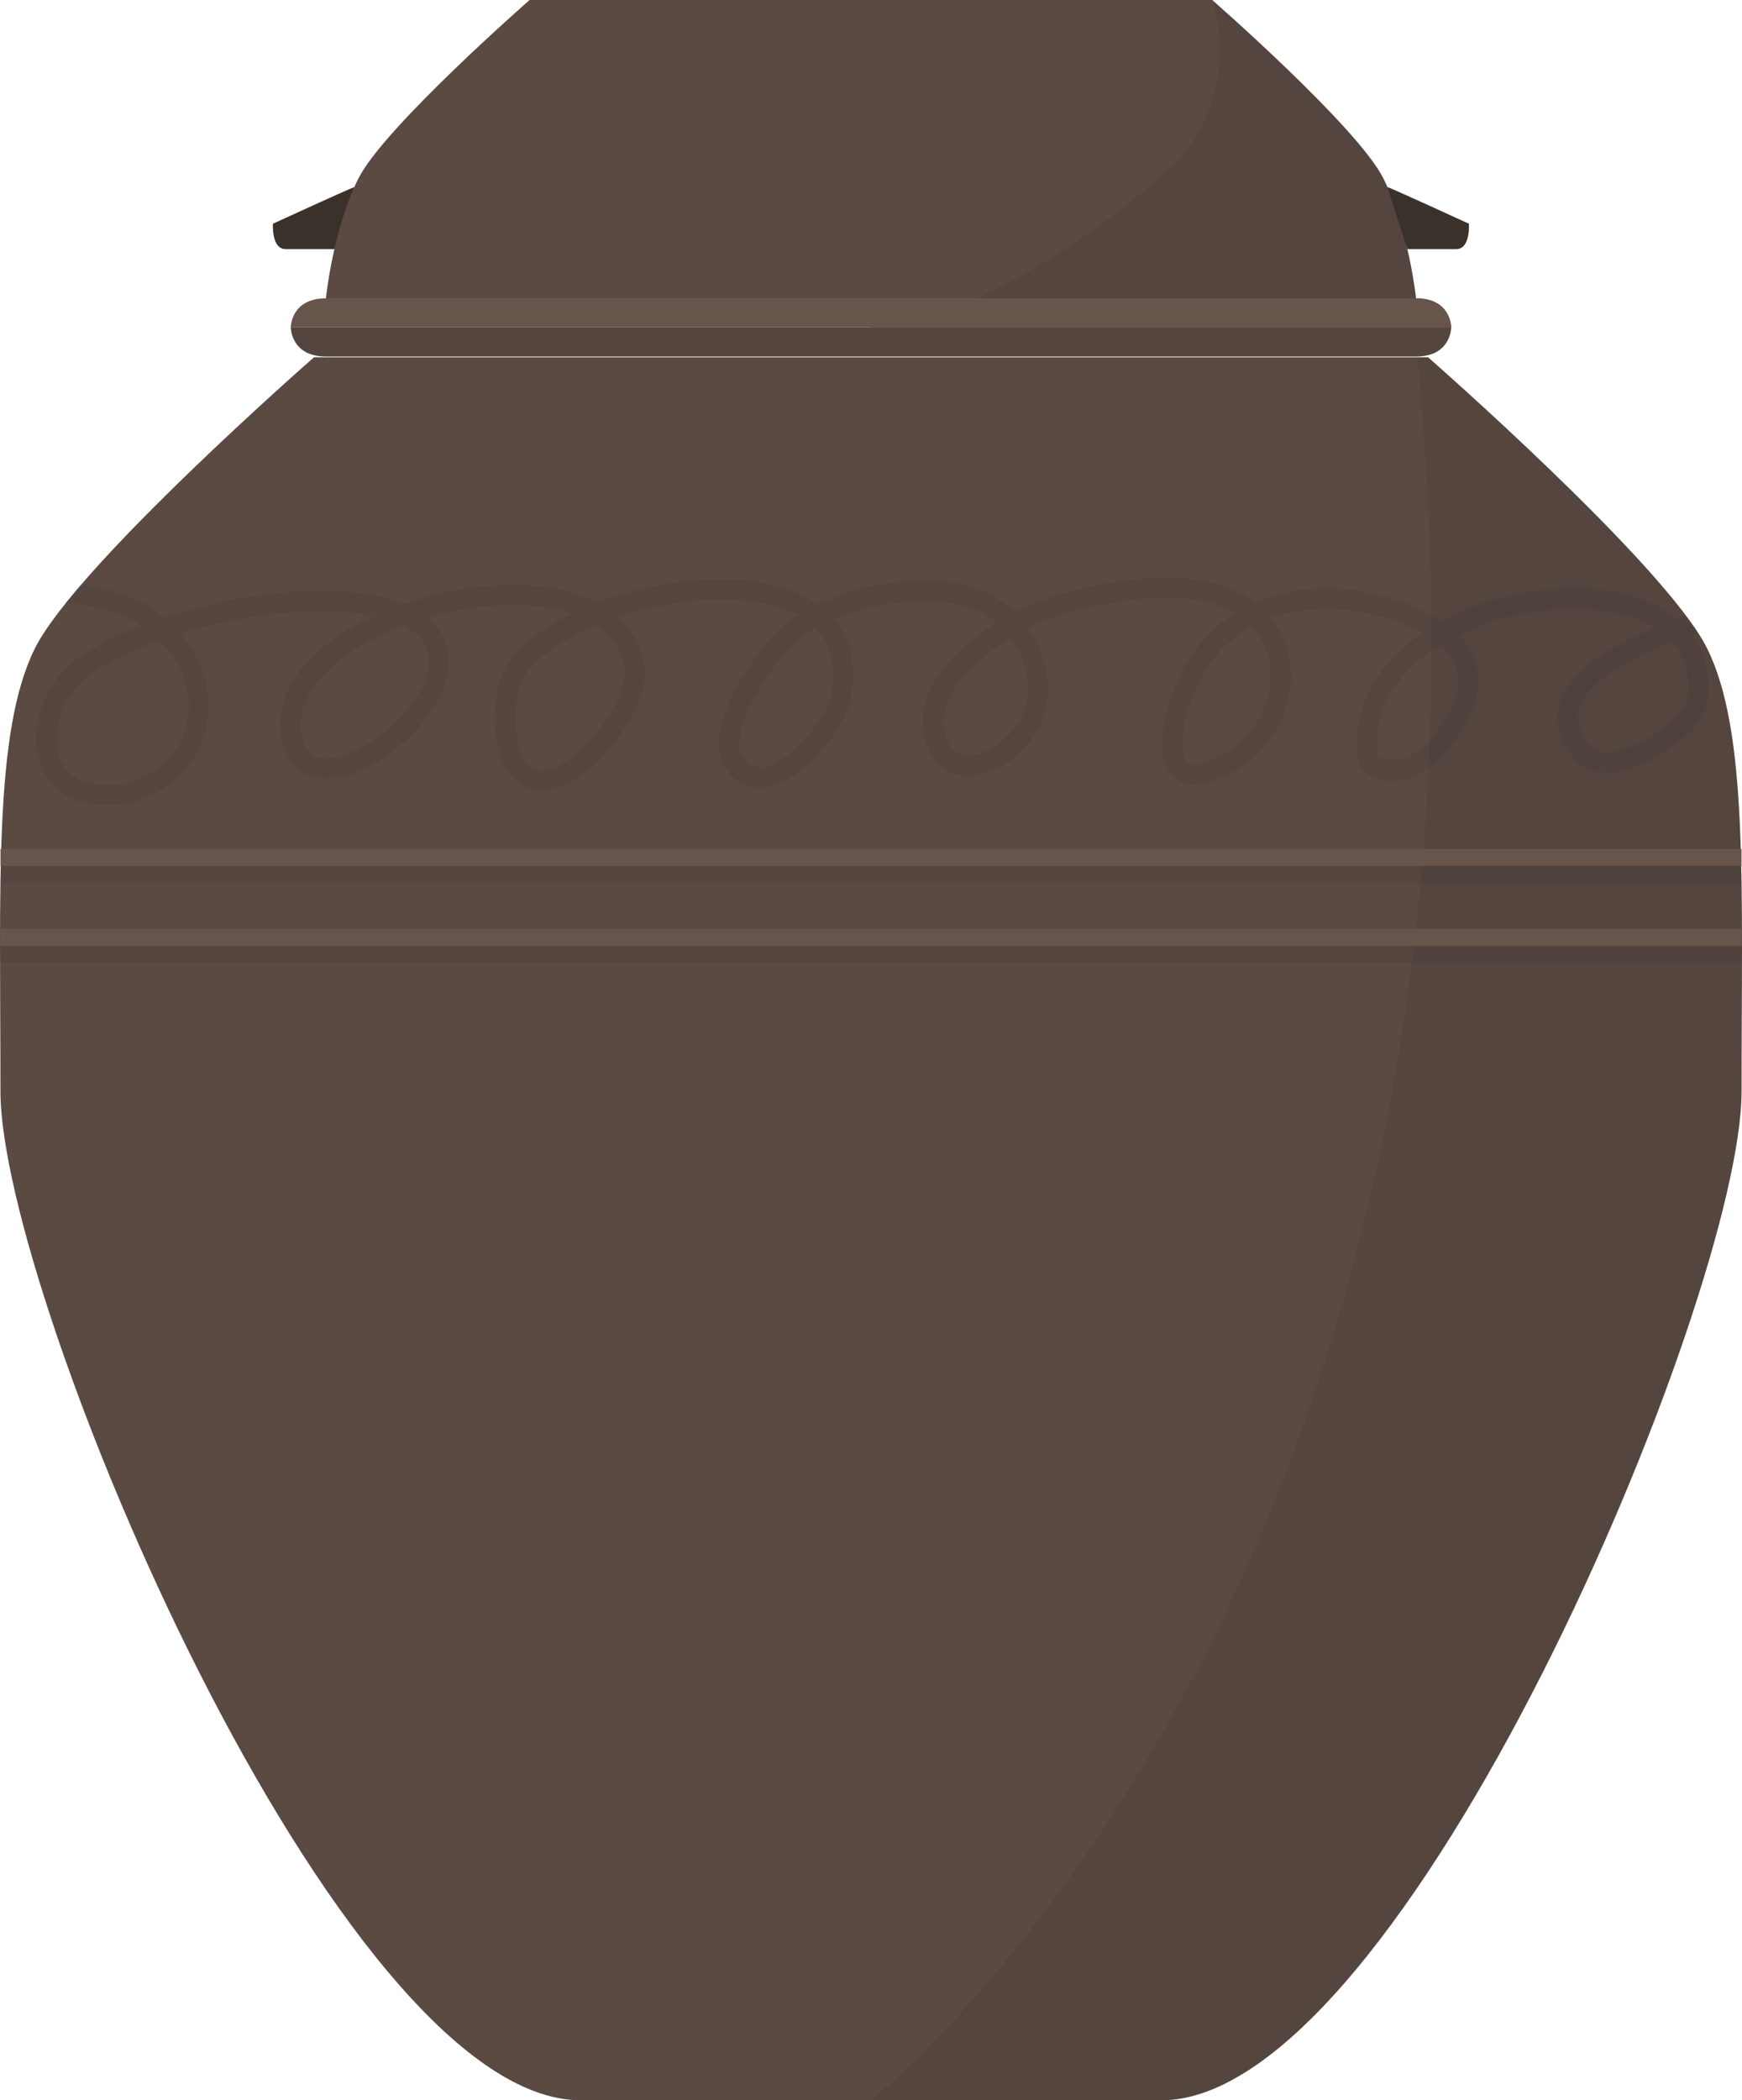 <svg xmlns="http://www.w3.org/2000/svg" viewBox="0 0 427.6 515.42"><defs><style>.cls-1{isolation:isolate;}.cls-2{fill:#3b312b;}.cls-3{fill:#5a4a42;}.cls-4{fill:#67554b;}.cls-5{fill:#231f20;mix-blend-mode:multiply;opacity:0.1;}</style></defs><g class="cls-1"><g id="Layer_2" data-name="Layer 2"><g id="kimchi"><path class="cls-2" d="M87,45.9c-1.34.44-20,9-20,9s-.44,6.24,3.13,6.24H82.13Z"/><path class="cls-3" d="M339.55,43.75c-6.25-12.5-42-43.75-42-43.75H130S94.29,31.25,88,43.75s-8,29.46-8,29.46H347.59S345.8,56.25,339.55,43.75Z"/><path class="cls-3" d="M419,159.05c-10.19-20.39-68.46-71.37-68.46-71.37H77.07s-58.27,51-68.47,71.37S.11,217.24.11,267.83,83,515.42,142.59,515.42H285c59.61,0,142.49-197,142.49-247.59S429.19,179.44,419,159.05Z"/><path class="cls-2" d="M340.56,45.9c1.34.44,20,9,20,9s.45,6.24-3.12,6.24H345.47Z"/><path class="cls-4" d="M347.59,73.21H80c-8.63,0-8.63,7.14-8.63,7.14H356.22S356.22,73.21,347.59,73.21Z"/><path class="cls-3" d="M213.81,80.35H71.38s0,7.14,8.63,7.14H347.59c8.63,0,8.63-7.14,8.63-7.14Z"/><path class="cls-5" d="M339.55,43.75C333.33,31.3,297.89.26,297.61,0c4.24,14.21,1.06,30.39-9.88,40.65a192.21,192.21,0,0,1-47.9,32.55H347.59S345.8,56.25,339.55,43.75Z"/><path class="cls-5" d="M419,159.05c-10.19-20.39-68.46-71.37-68.46-71.37h-2.66C377,386.5,213.78,515.42,213.78,515.42H285c59.61,0,142.49-197,142.49-247.59S429.19,179.44,419,159.05Z"/><path class="cls-4" d="M213.78,80.35H356.22s0-7.14-8.63-7.14H213.78Z"/><rect class="cls-5" x="0.12" y="212.49" width="427.36" height="4.18"/><rect class="cls-5" x="0.12" y="232.12" width="427.36" height="4.18"/><polygon class="cls-4" points="213.81 208.31 213.78 208.31 0.12 208.31 0.12 212.49 213.78 212.49 213.81 212.49 427.48 212.49 427.48 208.31 213.81 208.31"/><polygon class="cls-4" points="213.81 227.94 213.78 227.94 0.12 227.94 0.12 232.12 213.78 232.12 213.81 232.12 427.48 232.12 427.48 227.94 213.81 227.94"/><path class="cls-5" d="M213.81,80.35H71.38s0,7.14,8.63,7.14H347.59c8.63,0,8.63-7.14,8.63-7.14Z"/><path class="cls-5" d="M413.88,151.13c-.72.23-1.43.47-2.15.72a23.19,23.19,0,0,0-2.4-1.76c-13.19-8.57-37.66-7.37-55.43,2.25-7.66-5.15-18.2-7.32-23.75-7.76a46,46,0,0,0-22,3.21c-15.33-11.82-44.71-3-51-1a56.24,56.24,0,0,0-8,3.43,23.31,23.31,0,0,0-4-3.18c-12.28-7.78-31.61-4.66-44.37,1.2a27.52,27.52,0,0,0-5.85-3.14c-12.85-5.1-32.65-3.23-48.39,2.73a33.3,33.3,0,0,0-5.62-2.28c-11.66-3.6-27.74-2.19-41.73,2.63-.6-.24-1.23-.48-1.89-.7-14.69-4.92-38.15-2.19-57,4-5.64-4.59-12.79-7.1-20.42-8.13q-2,2.37-3.83,4.59c6.81.52,13.28,2.22,18.54,5.58a74.46,74.46,0,0,0-15.57,8c-7.51,5.26-11.75,16-9.65,24.43,1.58,6.37,6.54,10.54,13.61,11.42a28.44,28.44,0,0,0,3.43.21,24.67,24.67,0,0,0,20.13-10,24.31,24.31,0,0,0,2.42-24.76,31.23,31.23,0,0,0-4.6-7.33c15.75-4.81,34.42-7.13,47.42-4.32a53.17,53.17,0,0,0-15.57,10.44c-6.71,6.84-8.93,14.5-6.41,22.15,1.72,5.23,6,7.88,11.82,7.28,11.26-1.17,27.09-14.54,28.47-27.12a13.56,13.56,0,0,0-5.14-12.42c11.88-3.4,24.84-4.14,34.51-1.16l.77.24c-7.16,3.51-12.93,7.93-16,12.92-3.18,5.2-4.46,18.64.35,25.82A10,10,0,0,0,135,193.8c6.37-1,13.05-7.56,17.17-13.36,2.2-3.09,7.19-11,6-17.3a20.29,20.29,0,0,0-6.39-11.68c13.7-4.55,30.16-6.13,41.36-1.69a22.87,22.87,0,0,1,2.59,1.2c-.56.34-1.1.69-1.61,1-5.27,3.62-18,19.87-17.64,30.91a10.42,10.42,0,0,0,5.17,9.05c2.9,1.71,6.39,1.76,10.09.13,8-3.53,15.81-14.53,16.95-19.93,1.73-8.23.36-15.12-3.88-20.22,12.19-5,28.6-6.44,37.72-.66a19.49,19.49,0,0,1,2.1,1.54C234.08,159.39,223.56,170,227.24,182c1.73,5.67,5.3,7.57,8,8.17,5.22,1.16,11.83-1.68,16.84-7.23A21,21,0,0,0,257,165.65a27,27,0,0,0-4.47-11.47,48.1,48.1,0,0,1,6.25-2.61c14.66-4.85,33.51-7.41,44.35-1.13-7.88,4.95-13.6,12.81-16.43,23.08-2.38,8.64-1.85,14.45,1.59,17.29,2.92,2.42,7.41,2.17,13.33-.74a27.87,27.87,0,0,0,14.49-18,23.43,23.43,0,0,0-3.52-19.68c-.19-.25-.37-.5-.56-.74a42.42,42.42,0,0,1,17.73-2,51.53,51.53,0,0,1,19.35,5.69c-12.06,8.23-17.63,19.58-15.7,32.09l.16,1.06.89.61a12.87,12.87,0,0,0,12.92,1.37c8-3.45,14.35-14.41,15.35-20.75a15.27,15.27,0,0,0-3.29-12.27,18.05,18.05,0,0,0-1.35-1.55c15.71-7.73,36.71-8.75,48-1.84-10.1,4.1-19.17,9.65-22.44,16.48-1.73,3.62-2.62,9.3,2.9,15.84,1.9,2.25,5.65,4.51,12.75,2.52,8.1-2.27,18.77-10.09,19.69-16,1-6.6-.17-12.33-3.47-16.93l1.37-.44Q415.59,153.41,413.88,151.13ZM44.51,164.89a19.37,19.37,0,0,1-1.89,19.74,20,20,0,0,1-18.92,7.79c-5.05-.63-8.3-3.28-9.39-7.66-1.6-6.46,1.84-15,7.68-19.14a74,74,0,0,1,17.25-8.4A25.86,25.86,0,0,1,44.51,164.89Zm60.72-1.5c-1.09,9.86-15,21.76-24,22.69-4.58.48-5.94-2-6.56-3.87-1.92-5.84-.16-11.59,5.24-17.09,4.67-4.75,11.46-8.72,19.07-11.59C103.59,155.83,105.7,159.13,105.23,163.39Zm48.09.63c.54,3-1.5,8.32-5.21,13.53-4.37,6.15-10,10.69-13.88,11.31a4.93,4.93,0,0,1-5.37-2.31c-3.43-5.12-2.65-16.49-.24-20.44,2.88-4.72,9.51-9.19,17.75-12.61A15.62,15.62,0,0,1,153.32,164Zm50.54,7.12c-.79,3.75-7.43,13.46-14.08,16.39-2.22,1-4,1-5.53.14a5.43,5.43,0,0,1-2.72-4.92c-.3-8.69,11-23.53,15.48-26.63,1-.67,2-1.32,3.16-1.94C204.15,158.21,205.39,163.89,203.86,171.14Zm44.49,8.42c-3.7,4.11-8.65,6.46-12,5.7-2-.45-3.47-2-4.3-4.75-2.79-9.14,6.57-18.2,16.12-23.92a21.9,21.9,0,0,1,3.92,9.74A16.08,16.08,0,0,1,248.35,179.56Zm62.92-8.75a22.82,22.82,0,0,1-11.86,14.78c-3.83,1.88-6.72,2.38-7.94,1.37s-2-4.82,0-12.11c2.69-9.74,8.15-16.91,15.78-21.12a16.74,16.74,0,0,1,1.24,1.52A18.55,18.55,0,0,1,311.27,170.81Zm46.53-2c-.79,5-6.12,14.25-12.39,16.94a7.75,7.75,0,0,1-7.22-.33c-1.5-13.22,7.11-21.81,14.72-26.73l.61-.39a16.49,16.49,0,0,1,2,2.11A10.37,10.37,0,0,1,357.8,168.84Zm56.27,3.21c-.39,2.56-8.1,9.7-16.1,11.94-2.51.7-5.85,1.11-7.58-.93-3.1-3.67-3.83-7.09-2.21-10.46,2.87-6,12.21-11.15,22.36-15C413.8,161.38,415,166.2,414.07,172.05Z"/></g></g></g></svg>